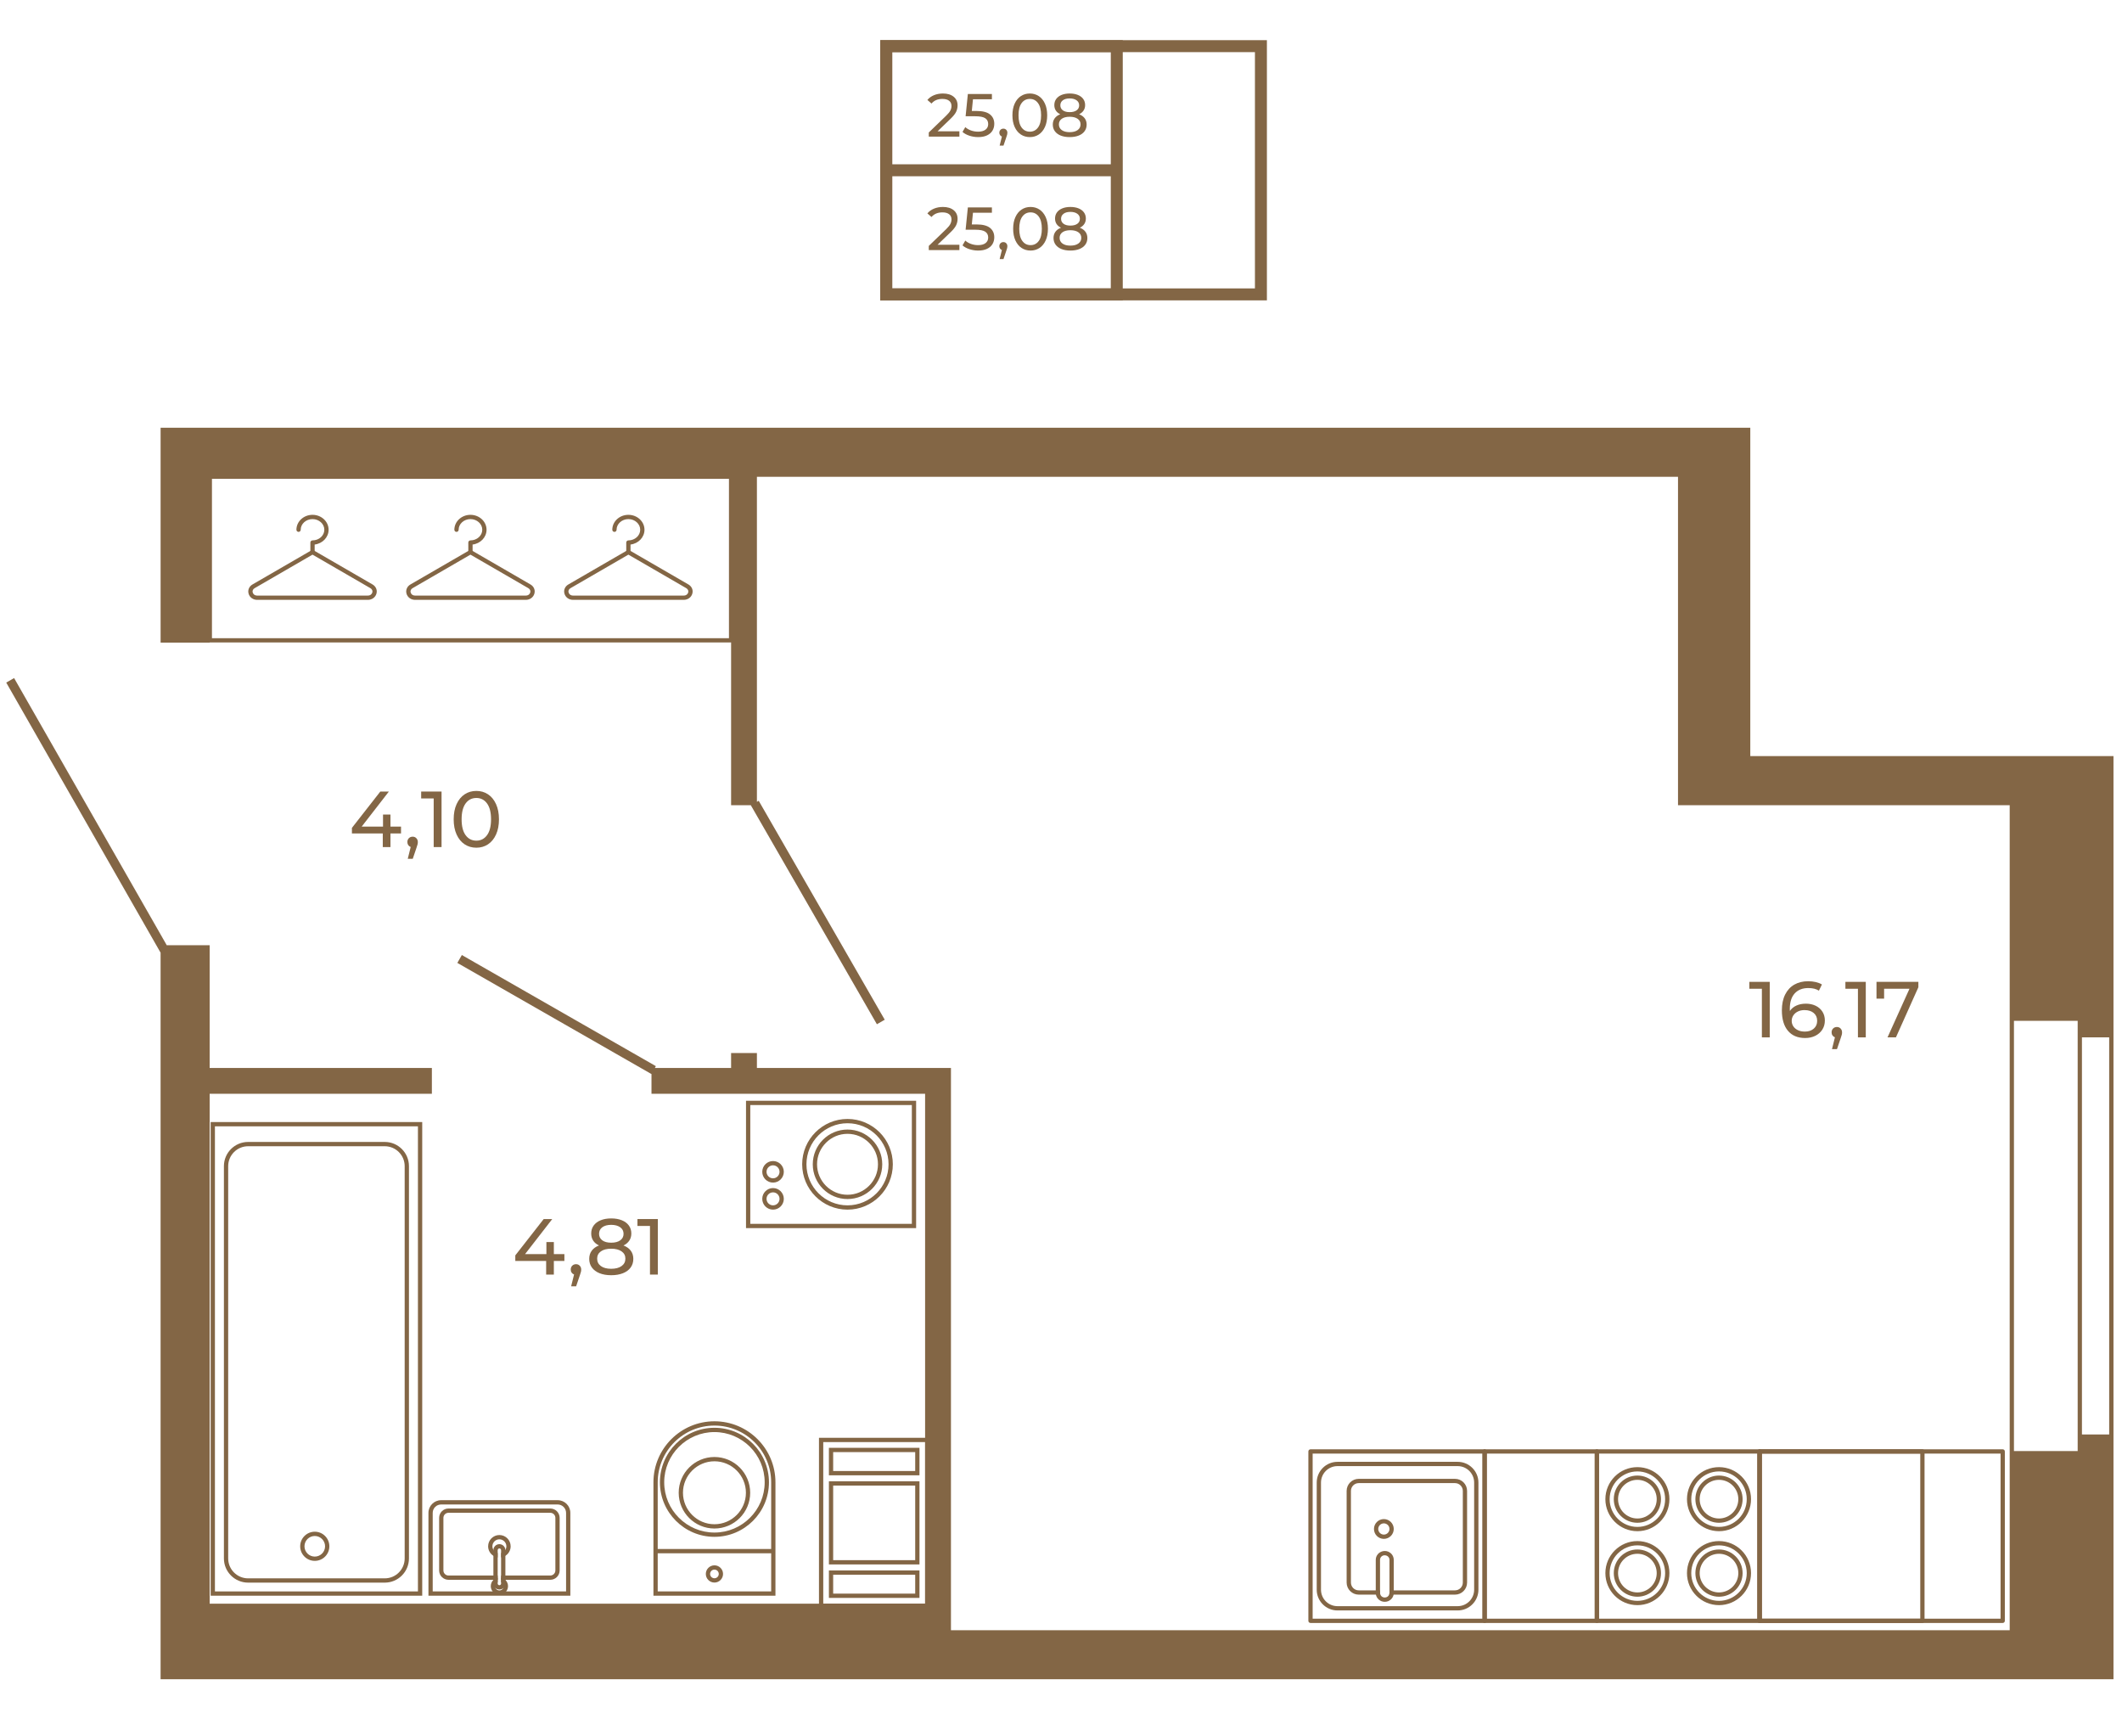 <?xml version="1.0" encoding="UTF-8"?>
<!DOCTYPE svg PUBLIC "-//W3C//DTD SVG 1.1//EN" "http://www.w3.org/Graphics/SVG/1.1/DTD/svg11.dtd">
<!-- Creator: CorelDRAW 2020 (64-Bit) -->
<svg xmlns="http://www.w3.org/2000/svg" xml:space="preserve" width="670px" height="548px" version="1.1" style="shape-rendering:geometricPrecision; text-rendering:geometricPrecision; image-rendering:optimizeQuality; fill-rule:evenodd; clip-rule:evenodd"
viewBox="0 0 2048.66 1674.12"
 xmlns:xlink="http://www.w3.org/1999/xlink"
 xmlns:xodm="http://www.corel.com/coreldraw/odm/2003">
 <defs>
  <style type="text/css">
   <![CDATA[
    .str0 {stroke:#836645;stroke-width:11.55;stroke-miterlimit:10}
    .fil2 {fill:none}
    .fil0 {fill:none;fill-rule:nonzero}
    .fil1 {fill:#836645;fill-rule:nonzero}
   ]]>
  </style>
 </defs>
 <g id="Слой_x0020_1">
  <polygon class="fil0 str0" points="855.6,283.43 1217.34,283.43 1217.34,43.8 855.6,43.8 "/>
  <polygon class="fil0 str0" points="855.6,283.43 1078.18,283.43 1078.18,43.8 855.6,43.8 "/>
  <line class="fil0 str0" x1="1078.18" y1="163.62" x2="855.45" y2= "163.62" />
  <path class="fil1" d="M926.24 235.53l0 5.12 -29.56 0 0 -4 16.75 -16.16c2.04,-1.96 3.41,-3.66 4.11,-5.09 0.71,-1.43 1.06,-2.87 1.06,-4.32 0,-2.15 -0.75,-3.83 -2.26,-5.02 -1.51,-1.2 -3.68,-1.8 -6.5,-1.8 -4.54,0 -8.05,1.49 -10.52,4.47l-3.99 -3.47c1.6,-1.96 3.71,-3.49 6.31,-4.58 2.61,-1.1 5.52,-1.65 8.73,-1.65 4.31,0 7.74,1.03 10.29,3.09 2.55,2.05 3.82,4.85 3.82,8.37 0,2.2 -0.47,4.27 -1.41,6.23 -0.94,1.96 -2.73,4.2 -5.35,6.7l-12.58 12.11 21.1 0z"/>
  <path id="1" class="fil1" d="M942.82 215.9c5.88,0 10.2,1.11 12.96,3.32 2.76,2.22 4.14,5.24 4.14,9.08 0,2.43 -0.58,4.62 -1.73,6.56 -1.16,1.94 -2.9,3.46 -5.23,4.58 -2.33,1.12 -5.21,1.68 -8.61,1.68 -2.9,0 -5.71,-0.45 -8.41,-1.33 -2.7,-0.88 -4.94,-2.1 -6.7,-3.67l2.7 -4.64c1.41,1.33 3.22,2.4 5.41,3.2 2.2,0.8 4.51,1.2 6.94,1.2 3.09,0 5.49,-0.65 7.2,-1.96 1.7,-1.32 2.55,-3.11 2.55,-5.38 0,-2.47 -0.94,-4.34 -2.82,-5.62 -1.88,-1.27 -5.09,-1.91 -9.64,-1.91l-9.34 0 2.17 -21.51 23.22 0 0 5.12 -18.28 0 -1.12 11.28 4.59 0z"/>
  <path id="2" class="fil1" d="M968.74 232.95c1.1,0 2.01,0.38 2.73,1.14 0.73,0.77 1.09,1.72 1.09,2.85 0,0.59 -0.07,1.16 -0.21,1.71 -0.13,0.55 -0.4,1.39 -0.79,2.52l-2.76 8.18 -3.71 0 2.18 -8.76c-0.75,-0.28 -1.34,-0.74 -1.79,-1.38 -0.45,-0.65 -0.68,-1.41 -0.68,-2.27 0,-1.17 0.37,-2.13 1.12,-2.88 0.74,-0.74 1.68,-1.11 2.82,-1.11z"/>
  <path id="3" class="fil1" d="M994.95 241.12c-3.25,0 -6.14,-0.84 -8.67,-2.5 -2.52,-1.67 -4.51,-4.09 -5.96,-7.26 -1.45,-3.17 -2.18,-6.94 -2.18,-11.29 0,-4.35 0.73,-8.11 2.18,-11.28 1.45,-3.18 3.44,-5.6 5.96,-7.26 2.53,-1.67 5.42,-2.5 8.67,-2.5 3.22,0 6.09,0.83 8.61,2.5 2.53,1.66 4.52,4.08 5.97,7.26 1.45,3.17 2.18,6.93 2.18,11.28 0,4.35 -0.73,8.12 -2.18,11.29 -1.45,3.17 -3.44,5.59 -5.97,7.26 -2.52,1.66 -5.39,2.5 -8.61,2.5zm0 -5.24c3.29,0 5.93,-1.35 7.91,-4.05 1.98,-2.71 2.97,-6.62 2.97,-11.76 0,-5.13 -0.99,-9.05 -2.97,-11.75 -1.98,-2.71 -4.62,-4.06 -7.91,-4.06 -3.33,0 -5.98,1.35 -7.96,4.06 -1.98,2.7 -2.97,6.62 -2.97,11.75 0,5.14 0.99,9.05 2.97,11.76 1.98,2.7 4.63,4.05 7.96,4.05z"/>
  <path id="4" class="fil1" d="M1042.51 219.07c2.35,0.91 4.15,2.2 5.4,3.88 1.26,1.69 1.88,3.71 1.88,6.06 0,2.47 -0.66,4.61 -1.99,6.43 -1.34,1.83 -3.24,3.23 -5.71,4.21 -2.46,0.98 -5.36,1.47 -8.7,1.47 -3.29,0 -6.16,-0.49 -8.61,-1.47 -2.44,-0.98 -4.34,-2.38 -5.67,-4.21 -1.33,-1.82 -2,-3.96 -2,-6.43 0,-2.35 0.62,-4.37 1.86,-6.06 1.23,-1.68 3.02,-2.97 5.37,-3.88 -1.88,-0.9 -3.31,-2.09 -4.29,-3.58 -0.98,-1.49 -1.47,-3.25 -1.47,-5.29 0,-2.27 0.62,-4.25 1.85,-5.94 1.24,-1.68 2.97,-2.98 5.21,-3.88 2.23,-0.9 4.82,-1.35 7.75,-1.35 2.98,0 5.6,0.45 7.85,1.35 2.26,0.9 4,2.2 5.23,3.88 1.24,1.69 1.85,3.67 1.85,5.94 0,2 -0.5,3.75 -1.49,5.26 -1,1.51 -2.44,2.71 -4.32,3.61zm-9.12 -15.28c-2.78,0 -4.97,0.6 -6.58,1.8 -1.6,1.19 -2.41,2.81 -2.41,4.84 0,2.04 0.79,3.65 2.38,4.82 1.59,1.18 3.79,1.77 6.61,1.77 2.87,0 5.11,-0.59 6.74,-1.77 1.62,-1.17 2.43,-2.78 2.43,-4.82 0,-2.03 -0.83,-3.65 -2.49,-4.84 -1.67,-1.2 -3.89,-1.8 -6.68,-1.8zm0 32.56c3.26,0 5.82,-0.67 7.7,-2.02 1.89,-1.35 2.83,-3.19 2.83,-5.5 0,-2.27 -0.94,-4.06 -2.83,-5.38 -1.88,-1.31 -4.44,-1.97 -7.7,-1.97 -3.25,0 -5.79,0.66 -7.64,1.97 -1.84,1.32 -2.76,3.11 -2.76,5.38 0,2.31 0.92,4.15 2.76,5.5 1.85,1.35 4.39,2.02 7.64,2.02z"/>
  <path class="fil1" d="M926.24 126.01l0 5.11 -29.56 0 0 -3.99 16.75 -16.17c2.04,-1.96 3.41,-3.65 4.11,-5.08 0.71,-1.43 1.06,-2.87 1.06,-4.32 0,-2.16 -0.75,-3.83 -2.26,-5.03 -1.51,-1.19 -3.68,-1.79 -6.5,-1.79 -4.54,0 -8.05,1.49 -10.52,4.47l-3.99 -3.47c1.6,-1.96 3.71,-3.49 6.31,-4.58 2.61,-1.1 5.52,-1.65 8.73,-1.65 4.31,0 7.74,1.03 10.29,3.09 2.55,2.05 3.82,4.84 3.82,8.37 0,2.2 -0.47,4.27 -1.41,6.23 -0.94,1.96 -2.73,4.19 -5.35,6.7l-12.58 12.11 21.1 0z"/>
  <path id="1" class="fil1" d="M942.82 106.38c5.88,0 10.2,1.11 12.96,3.32 2.76,2.21 4.14,5.24 4.14,9.08 0,2.43 -0.58,4.62 -1.73,6.55 -1.16,1.94 -2.9,3.47 -5.23,4.59 -2.33,1.12 -5.21,1.67 -8.61,1.67 -2.9,0 -5.71,-0.44 -8.41,-1.32 -2.7,-0.88 -4.94,-2.1 -6.7,-3.67l2.7 -4.64c1.41,1.33 3.22,2.4 5.41,3.2 2.2,0.8 4.51,1.2 6.94,1.2 3.09,0 5.49,-0.65 7.2,-1.97 1.7,-1.31 2.55,-3.1 2.55,-5.37 0,-2.47 -0.94,-4.34 -2.82,-5.62 -1.88,-1.27 -5.09,-1.91 -9.64,-1.91l-9.34 0 2.17 -21.51 23.22 0 0 5.11 -18.28 0 -1.12 11.29 4.59 0z"/>
  <path id="2" class="fil1" d="M968.74 123.43c1.1,0 2.01,0.38 2.73,1.14 0.73,0.76 1.09,1.71 1.09,2.85 0,0.59 -0.07,1.16 -0.21,1.71 -0.13,0.54 -0.4,1.39 -0.79,2.52l-2.76 8.17 -3.71 0 2.18 -8.75c-0.75,-0.28 -1.34,-0.74 -1.79,-1.39 -0.45,-0.64 -0.68,-1.4 -0.68,-2.26 0,-1.17 0.37,-2.13 1.12,-2.88 0.74,-0.74 1.68,-1.11 2.82,-1.11z"/>
  <path id="3" class="fil1" d="M994.25 131.59c-3.25,0 -6.14,-0.83 -8.67,-2.49 -2.53,-1.67 -4.52,-4.09 -5.97,-7.26 -1.45,-3.18 -2.17,-6.94 -2.17,-11.29 0,-4.35 0.72,-8.11 2.17,-11.28 1.45,-3.18 3.44,-5.6 5.97,-7.26 2.53,-1.67 5.42,-2.5 8.67,-2.5 3.21,0 6.08,0.83 8.61,2.5 2.53,1.66 4.51,4.08 5.96,7.26 1.45,3.17 2.18,6.93 2.18,11.28 0,4.35 -0.73,8.11 -2.18,11.29 -1.45,3.17 -3.43,5.59 -5.96,7.26 -2.53,1.66 -5.4,2.49 -8.61,2.49zm0 -5.23c3.29,0 5.93,-1.35 7.9,-4.05 1.98,-2.71 2.97,-6.62 2.97,-11.76 0,-5.13 -0.99,-9.05 -2.97,-11.75 -1.97,-2.71 -4.61,-4.06 -7.9,-4.06 -3.33,0 -5.99,1.35 -7.97,4.06 -1.97,2.7 -2.96,6.62 -2.96,11.75 0,5.14 0.99,9.05 2.96,11.76 1.98,2.7 4.64,4.05 7.97,4.05z"/>
  <path id="4" class="fil1" d="M1041.8 109.55c2.35,0.9 4.15,2.2 5.41,3.88 1.25,1.69 1.88,3.71 1.88,6.06 0,2.47 -0.67,4.61 -2,6.43 -1.33,1.83 -3.23,3.23 -5.7,4.21 -2.47,0.97 -5.37,1.46 -8.7,1.46 -3.29,0 -6.16,-0.49 -8.61,-1.46 -2.45,-0.98 -4.34,-2.38 -5.67,-4.21 -1.34,-1.82 -2,-3.96 -2,-6.43 0,-2.35 0.62,-4.37 1.85,-6.06 1.23,-1.68 3.03,-2.98 5.38,-3.88 -1.88,-0.9 -3.31,-2.09 -4.29,-3.58 -0.98,-1.49 -1.47,-3.25 -1.47,-5.29 0,-2.27 0.61,-4.25 1.85,-5.94 1.23,-1.68 2.97,-2.98 5.2,-3.88 2.23,-0.9 4.82,-1.35 7.76,-1.35 2.98,0 5.59,0.45 7.85,1.35 2.25,0.9 3.99,2.2 5.23,3.88 1.23,1.69 1.85,3.67 1.85,5.94 0,2 -0.5,3.75 -1.5,5.26 -1,1.51 -2.44,2.71 -4.32,3.61zm-9.11 -15.28c-2.78,0 -4.98,0.6 -6.58,1.79 -1.61,1.2 -2.41,2.82 -2.41,4.85 0,2.04 0.79,3.65 2.38,4.82 1.58,1.18 3.79,1.77 6.61,1.77 2.86,0 5.1,-0.59 6.73,-1.77 1.63,-1.17 2.44,-2.78 2.44,-4.82 0,-2.03 -0.83,-3.65 -2.5,-4.85 -1.67,-1.19 -3.89,-1.79 -6.67,-1.79zm0 32.56c3.25,0 5.82,-0.67 7.7,-2.02 1.88,-1.36 2.82,-3.19 2.82,-5.5 0,-2.27 -0.94,-4.06 -2.82,-5.38 -1.88,-1.31 -4.45,-1.97 -7.7,-1.97 -3.25,0 -5.8,0.66 -7.64,1.97 -1.84,1.32 -2.76,3.11 -2.76,5.38 0,2.31 0.92,4.14 2.76,5.5 1.84,1.35 4.39,2.02 7.64,2.02z"/>
  <polygon class="fil1" points="1708.57,947.06 1708.57,1000.66 1700.99,1000.66 1700.99,953.72 1688.89,953.72 1688.89,947.06 "/>
  <path id="1" class="fil1" d="M1743.41 968.12c3.52,0 6.68,0.66 9.46,1.99 2.78,1.33 4.96,3.23 6.55,5.7 1.58,2.48 2.37,5.32 2.37,8.54 0,3.37 -0.83,6.33 -2.49,8.88 -1.66,2.55 -3.93,4.53 -6.81,5.94 -2.89,1.4 -6.12,2.1 -9.69,2.1 -7.2,0 -12.75,-2.32 -16.65,-6.97 -3.91,-4.64 -5.86,-11.23 -5.86,-19.75 0,-5.97 1.06,-11.06 3.18,-15.28 2.11,-4.21 5.07,-7.4 8.88,-9.57 3.8,-2.17 8.23,-3.25 13.28,-3.25 2.61,0 5.06,0.27 7.35,0.8 2.3,0.54 4.29,1.32 5.98,2.34l-2.91 5.97c-2.56,-1.68 -5.98,-2.53 -10.26,-2.53 -5.57,0 -9.93,1.73 -13.1,5.17 -3.16,3.45 -4.74,8.46 -4.74,15.05 0,0.81 0.02,1.45 0.07,1.91 1.53,-2.29 3.64,-4.04 6.32,-5.24 2.68,-1.2 5.7,-1.8 9.07,-1.8zm-0.92 26.95c3.53,0 6.38,-0.94 8.58,-2.83 2.19,-1.89 3.29,-4.42 3.29,-7.58 0,-3.17 -1.11,-5.68 -3.33,-7.55 -2.22,-1.86 -5.19,-2.79 -8.92,-2.79 -2.4,0 -4.53,0.46 -6.39,1.38 -1.87,0.92 -3.32,2.17 -4.37,3.75 -1.04,1.58 -1.57,3.34 -1.57,5.28 0,1.89 0.5,3.61 1.5,5.17 0.99,1.56 2.45,2.81 4.36,3.75 1.91,0.95 4.2,1.42 6.85,1.42z"/>
  <path id="2" class="fil1" d="M1773.43 990.63c1.43,0 2.61,0.5 3.56,1.49 0.94,1 1.41,2.24 1.41,3.72 0,0.76 -0.08,1.5 -0.26,2.22 -0.18,0.71 -0.53,1.81 -1.04,3.29l-3.6 10.64 -4.82 0 2.83 -11.41c-0.97,-0.35 -1.74,-0.95 -2.33,-1.8 -0.59,-0.84 -0.88,-1.82 -0.88,-2.94 0,-1.54 0.48,-2.79 1.45,-3.76 0.97,-0.97 2.2,-1.45 3.68,-1.45z"/>
  <polygon id="3" class="fil1" points="1801.3,947.06 1801.3,1000.66 1793.72,1000.66 1793.72,953.72 1781.62,953.72 1781.62,947.06 "/>
  <polygon id="4" class="fil1" points="1852.07,947.06 1852.07,952.27 1830.4,1000.66 1822.28,1000.66 1843.49,953.72 1818.99,953.72 1818.99,963.29 1811.64,963.29 1811.64,947.06 "/>
  <polygon class="fil1" points="387.16,803.78 376.97,803.78 376.97,816.95 369.55,816.95 369.55,803.78 339.76,803.78 339.76,798.42 367.17,763.35 375.44,763.35 349.18,797.19 369.78,797.19 369.78,785.55 376.97,785.55 376.97,797.19 387.16,797.19 "/>
  <path id="1" class="fil1" d="M398.41 806.92c1.43,0 2.62,0.49 3.56,1.49 0.95,0.99 1.42,2.23 1.42,3.71 0,0.77 -0.09,1.51 -0.27,2.22 -0.18,0.72 -0.52,1.82 -1.03,3.3l-3.6 10.64 -4.82 0 2.83 -11.41c-0.97,-0.36 -1.75,-0.96 -2.34,-1.8 -0.58,-0.84 -0.88,-1.82 -0.88,-2.95 0,-1.53 0.49,-2.78 1.46,-3.75 0.97,-0.97 2.19,-1.45 3.67,-1.45z"/>
  <polygon id="2" class="fil1" points="426.29,763.35 426.29,816.95 418.7,816.95 418.7,770.01 406.61,770.01 406.61,763.35 "/>
  <path id="3" class="fil1" d="M459.9 817.56c-4.24,0 -8,-1.08 -11.29,-3.25 -3.3,-2.17 -5.89,-5.33 -7.78,-9.46 -1.89,-4.14 -2.83,-9.04 -2.83,-14.7 0,-5.67 0.94,-10.57 2.83,-14.7 1.89,-4.14 4.48,-7.29 7.78,-9.46 3.29,-2.17 7.05,-3.25 11.29,-3.25 4.19,0 7.93,1.08 11.22,3.25 3.29,2.17 5.88,5.32 7.77,9.46 1.89,4.13 2.83,9.03 2.83,14.7 0,5.66 -0.94,10.56 -2.83,14.7 -1.89,4.13 -4.48,7.29 -7.77,9.46 -3.29,2.17 -7.03,3.25 -11.22,3.25zm0 -6.81c4.29,0 7.72,-1.77 10.3,-5.29 2.58,-3.52 3.87,-8.63 3.87,-15.31 0,-6.69 -1.29,-11.79 -3.87,-15.32 -2.58,-3.52 -6.01,-5.28 -10.3,-5.28 -4.34,0 -7.8,1.76 -10.38,5.28 -2.57,3.53 -3.86,8.63 -3.86,15.32 0,6.68 1.29,11.79 3.86,15.31 2.58,3.52 6.04,5.29 10.38,5.29z"/>
  <polygon class="fil1" points="544.89,1216.46 534.71,1216.46 534.71,1229.63 527.28,1229.63 527.28,1216.46 497.49,1216.46 497.49,1211.1 524.91,1176.03 533.17,1176.03 506.91,1209.87 527.51,1209.87 527.51,1198.23 534.71,1198.23 534.71,1209.87 544.89,1209.87 "/>
  <path id="1" class="fil1" d="M556.15 1219.6c1.43,0 2.61,0.49 3.56,1.49 0.94,0.99 1.41,2.23 1.41,3.71 0,0.77 -0.09,1.51 -0.26,2.22 -0.18,0.72 -0.53,1.82 -1.04,3.3l-3.6 10.64 -4.82 0 2.83 -11.41c-0.97,-0.36 -1.75,-0.96 -2.33,-1.8 -0.59,-0.84 -0.88,-1.82 -0.88,-2.95 0,-1.53 0.48,-2.78 1.45,-3.75 0.97,-0.97 2.2,-1.45 3.68,-1.45z"/>
  <path id="2" class="fil1" d="M601.93 1201.53c3.07,1.17 5.42,2.85 7.05,5.05 1.63,2.19 2.45,4.82 2.45,7.89 0,3.21 -0.87,6.01 -2.6,8.38 -1.74,2.37 -4.22,4.2 -7.43,5.48 -3.22,1.27 -6.99,1.91 -11.33,1.91 -4.29,0 -8.03,-0.64 -11.22,-1.91 -3.19,-1.28 -5.66,-3.11 -7.39,-5.48 -1.74,-2.37 -2.6,-5.17 -2.6,-8.38 0,-3.07 0.8,-5.7 2.41,-7.89 1.61,-2.2 3.94,-3.88 7,-5.05 -2.45,-1.18 -4.31,-2.74 -5.59,-4.68 -1.27,-1.94 -1.91,-4.23 -1.91,-6.89 0,-2.96 0.8,-5.53 2.41,-7.73 1.61,-2.2 3.87,-3.88 6.78,-5.05 2.91,-1.18 6.28,-1.76 10.11,-1.76 3.88,0 7.28,0.58 10.22,1.76 2.93,1.17 5.2,2.85 6.81,5.05 1.61,2.2 2.41,4.77 2.41,7.73 0,2.61 -0.65,4.89 -1.95,6.86 -1.3,1.96 -3.17,3.53 -5.63,4.71zm-11.86 -19.91c-3.63,0 -6.49,0.78 -8.58,2.33 -2.09,1.56 -3.14,3.66 -3.14,6.32 0,2.65 1.03,4.75 3.1,6.28 2.07,1.53 4.94,2.3 8.62,2.3 3.72,0 6.64,-0.77 8.76,-2.3 2.12,-1.53 3.18,-3.63 3.18,-6.28 0,-2.66 -1.08,-4.76 -3.25,-6.32 -2.17,-1.55 -5.07,-2.33 -8.69,-2.33zm0 42.42c4.23,0 7.58,-0.88 10.03,-2.64 2.45,-1.77 3.67,-4.15 3.67,-7.16 0,-2.96 -1.22,-5.3 -3.67,-7.01 -2.45,-1.71 -5.8,-2.57 -10.03,-2.57 -4.24,0 -7.56,0.86 -9.96,2.57 -2.4,1.71 -3.6,4.05 -3.6,7.01 0,3.01 1.2,5.39 3.6,7.16 2.4,1.76 5.72,2.64 9.96,2.64z"/>
  <polygon id="3" class="fil1" points="635.09,1176.03 635.09,1229.63 627.51,1229.63 627.51,1182.69 615.41,1182.69 615.41,1176.03 "/>
  <g id="_2062150214128">
   <g>
    <path class="fil1" d="M317.97 1491.93c0,-7.77 -6.31,-14.08 -14.07,-14.08 -7.76,0 -14.08,6.31 -14.08,14.08 0,7.76 6.32,14.07 14.08,14.07 7.76,0 14.07,-6.31 14.07,-14.07zm-24.02 0l0 0c0,-5.49 4.46,-9.95 9.95,-9.95 5.48,0 9.94,4.46 9.94,9.95 0,5.48 -4.46,9.94 -9.94,9.94 -5.49,0 -9.95,-4.46 -9.95,-9.94z"/>
   </g>
   <g>
    <path class="fil1" d="M394.82 1503.66l0 -378.71c0,-12.87 -10.47,-23.35 -23.34,-23.35l-131.96 0c-12.88,0 -23.35,10.48 -23.35,23.35l0 378.71c0,12.87 10.47,23.34 23.35,23.34l131.96 0c12.87,0 23.34,-10.47 23.34,-23.34zm-174.52 -378.71l0 0c0,-10.6 8.63,-19.21 19.22,-19.21l131.96 0c10.59,0 19.21,8.61 19.21,19.21l0 378.71c0,10.59 -8.62,19.21 -19.21,19.21l-131.96 0c-10.59,0 -19.22,-8.62 -19.22,-19.21l0 -378.71z"/>
   </g>
   <g>
    <path class="fil1" d="M407.63 1539.62l0 -457.23 -204.26 0 0 457.23 204.26 0zm-4.13 -453.1l0 0 0 448.97 -196 0 0 -448.97 196 0z"/>
   </g>
  </g>
  <g id="_2062150214896">
   <g>
    <path class="fil1" d="M425.87 1447.42l112.51 0c6.78,0 12.25,5.49 12.25,12.26l0 79.94 -137 0 0 -79.94c0,-6.77 5.5,-12.26 12.24,-12.26zm-8.12 88.07l0 0 128.76 0 0 -75.81c0,-4.49 -3.64,-8.12 -8.13,-8.12l-112.51 0c-4.49,0 -8.12,3.63 -8.12,8.12l0 75.81z"/>
   </g>
   <g>
    <path class="fil1" d="M432.99 1455.44l98.28 0c4.98,0 9.03,4.07 9.03,9.05l0 50.74c0,4.98 -4.05,9.03 -9.03,9.03l-47.5 0 0 -4.12 47.5 0c2.7,0 4.91,-2.21 4.91,-4.91l0 -50.74c0,-2.72 -2.21,-4.9 -4.91,-4.9l-98.28 0c-2.7,0 -4.91,2.18 -4.91,4.9l0 50.74c0,2.7 2.21,4.91 4.91,4.91l47.49 0 0 4.12 -47.49 0c-4.98,0 -9.03,-4.05 -9.03,-9.03l0 -50.74c0,-4.98 4.05,-9.05 9.03,-9.05z"/>
   </g>
   <g>
    <path class="fil1" d="M482.13 1481.05c5.98,0 10.87,4.88 10.87,10.87 0,3.85 -2.04,7.26 -5.08,9.18 -0.64,0.41 -1.33,0.76 -2.06,1.03 -0.67,0.24 -1.35,0.42 -2.09,0.54l0 -4.22c0.76,-0.17 1.45,-0.49 2.09,-0.91 0.83,-0.56 1.52,-1.28 2.06,-2.13 0.59,-1.01 0.95,-2.21 0.95,-3.49 0,-3.7 -3.04,-6.74 -6.74,-6.74 -3.73,0 -6.75,3.04 -6.75,6.74 0,1.28 0.37,2.48 0.96,3.49 0.54,0.85 1.22,1.59 2.06,2.13 0.61,0.42 1.32,0.74 2.08,0.91l0 4.22c-0.73,-0.12 -1.42,-0.3 -2.08,-0.54 -0.74,-0.27 -1.42,-0.62 -2.06,-1.03 -3.04,-1.92 -5.08,-5.33 -5.08,-9.18 0,-5.99 4.88,-10.87 10.87,-10.87z"/>
   </g>
   <g>
    <path class="fil1" d="M476.34 1524.38c0.05,-0.05 0.1,-0.1 0.15,-0.12 0.56,-0.54 1.2,-0.98 1.91,-1.3 0.64,-0.35 1.35,-0.59 2.08,-0.74l0 4.32c-0.88,0.37 -1.61,1.03 -2.03,1.86 -0.34,0.59 -0.52,1.26 -0.52,1.97 0,0.71 0.18,1.37 0.52,1.96 0.69,1.32 2.08,2.23 3.68,2.23 1.59,0 2.99,-0.91 3.68,-2.23 0.34,-0.59 0.51,-1.25 0.51,-1.96 0,-0.71 -0.17,-1.38 -0.51,-1.97 -0.42,-0.83 -1.15,-1.49 -2.04,-1.86l0 -4.32c0.74,0.15 1.45,0.39 2.09,0.74 0.71,0.32 1.35,0.76 1.91,1.3 0.05,0.02 0.1,0.07 0.15,0.12 1.54,1.52 2.53,3.66 2.53,5.99 0,1.93 -0.67,3.7 -1.77,5.12 -1.52,1.94 -3.9,3.19 -6.55,3.19 -2.65,0 -5.03,-1.25 -6.55,-3.19 -1.11,-1.42 -1.77,-3.19 -1.77,-5.12 0,-2.33 0.98,-4.47 2.53,-5.99z"/>
   </g>
   <g>
    <path class="fil1" d="M482.13 1489.86c3.11,0 5.64,2.48 5.79,5.55l0 32.45c0,1.8 -0.84,3.42 -2.11,4.47 -1.01,0.83 -2.28,1.32 -3.68,1.32 -1.4,0 -2.68,-0.49 -3.68,-1.32 -1.28,-1.05 -2.11,-2.67 -2.11,-4.47l0 -32.45c0.15,-3.07 2.67,-5.55 5.79,-5.55zm-1.65 38l0 0c0,0.91 0.74,1.65 1.65,1.65 0.91,0 1.64,-0.74 1.64,-1.65l0 -32.21c0,-0.91 -0.73,-1.67 -1.64,-1.67 -0.91,0 -1.65,0.76 -1.65,1.67l0 32.21z"/>
   </g>
  </g>
  <g id="_2062150218112">
   <g>
    <path class="fil1" d="M748.65 1539.62l0 -109.46c0,-32.48 -26.42,-58.91 -58.9,-58.91 -32.48,0 -58.9,26.43 -58.9,58.91l0 109.46 117.8 0zm-113.67 -109.46l0 0c0,-30.2 24.57,-54.77 54.77,-54.77 30.2,0 54.77,24.57 54.77,54.77l0 105.33 -109.54 0 0 -105.33z"/>
   </g>
   <g>
    <path class="fil1" d="M698.06 1518.61c0,-4.58 -3.73,-8.31 -8.31,-8.31 -4.58,0 -8.32,3.73 -8.32,8.31 0,4.59 3.74,8.32 8.32,8.32 4.58,0 8.31,-3.73 8.31,-8.32zm-12.5 0l0 0c0,-2.3 1.88,-4.18 4.19,-4.18 2.3,0 4.18,1.88 4.18,4.18 0,2.31 -1.88,4.18 -4.18,4.18 -2.31,0 -4.19,-1.87 -4.19,-4.18z"/>
   </g>
   <g>
    <polygon class="fil1" points="746.59,1498.67 746.59,1494.53 632.91,1494.53 632.91,1498.67 "/>
   </g>
   <g>
    <path class="fil1" d="M742.38 1430.16c0,-29.03 -23.61,-52.64 -52.63,-52.64 -29.02,0 -52.63,23.61 -52.63,52.64 0,29.02 23.61,52.63 52.63,52.63 29.02,0 52.63,-23.61 52.63,-52.63zm-101.13 0l0 0c0,-26.75 21.76,-48.5 48.5,-48.5 26.74,0 48.5,21.75 48.5,48.5 0,26.74 -21.76,48.5 -48.5,48.5 -26.74,0 -48.5,-21.76 -48.5,-48.5z"/>
   </g>
   <g>
    <path class="fil1" d="M724.26 1440.25c0,-19.03 -15.48,-34.52 -34.51,-34.52 -19.03,0 -34.51,15.49 -34.51,34.52 0,19.03 15.48,34.52 34.51,34.52 19.03,0 34.51,-15.49 34.51,-34.52zm-64.89 0l0 0c0,-16.75 13.63,-30.38 30.38,-30.38 16.75,0 30.39,13.63 30.39,30.38 0,16.75 -13.64,30.38 -30.39,30.38 -16.75,0 -30.38,-13.63 -30.38,-30.38z"/>
   </g>
  </g>
  <g id="_2062150220656">
   <g>
    <path class="fil1" d="M884.46 1184.78l0 -122.93 -164.23 0 0 122.93 164.23 0zm-4.13 -118.8l0 0 0 114.67 -155.98 0 0 -114.67 155.98 0z"/>
   </g>
   <g>
    <g>
     <path class="fil1" d="M851.75 1123.17c0,-18.49 -15.04,-33.54 -33.54,-33.54 -18.49,0 -33.53,15.05 -33.53,33.54 0,18.49 15.04,33.54 33.53,33.54 18.5,0 33.54,-15.05 33.54,-33.54zm-62.94 0l0 0c0,-16.22 13.19,-29.41 29.4,-29.41 16.22,0 29.41,13.19 29.41,29.41 0,16.21 -13.19,29.41 -29.41,29.41 -16.21,0 -29.4,-13.2 -29.4,-29.41z"/>
    </g>
    <g>
     <path class="fil1" d="M861.97 1123.17c0,-24.13 -19.63,-43.76 -43.76,-43.76 -24.13,0 -43.76,19.63 -43.76,43.76 0,24.13 19.63,43.77 43.76,43.77 24.13,0 43.76,-19.64 43.76,-43.77zm-83.39 0l0 0c0,-21.85 17.78,-39.63 39.63,-39.63 21.85,0 39.63,17.78 39.63,39.63 0,21.85 -17.78,39.63 -39.63,39.63 -21.85,0 -39.63,-17.78 -39.63,-39.63z"/>
    </g>
   </g>
   <g>
    <g>
     <path class="fil1" d="M756.72 1156.53c0,-5.74 -4.67,-10.41 -10.4,-10.41 -5.74,0 -10.41,4.67 -10.41,10.41 0,5.74 4.67,10.41 10.41,10.41 5.73,0 10.4,-4.67 10.4,-10.41zm-16.68 0l0 0c0,-3.46 2.82,-6.28 6.28,-6.28 3.45,0 6.27,2.82 6.27,6.28 0,3.46 -2.82,6.27 -6.27,6.27 -3.46,0 -6.28,-2.81 -6.28,-6.27z"/>
    </g>
    <g>
     <path class="fil1" d="M756.72 1130.43c0,-5.73 -4.67,-10.4 -10.4,-10.4 -5.74,0 -10.41,4.67 -10.41,10.4 0,5.74 4.67,10.41 10.41,10.41 5.73,0 10.4,-4.67 10.4,-10.41zm-16.68 0l0 0c0,-3.46 2.82,-6.27 6.28,-6.27 3.45,0 6.27,2.81 6.27,6.27 0,3.46 -2.82,6.28 -6.27,6.28 -3.46,0 -6.28,-2.82 -6.28,-6.28z"/>
    </g>
   </g>
  </g>
  <g id="_2062150222240">
   <path class="fil1" d="M1543.76 1563.87l0 -163.5c0,-1.15 -0.93,-2.07 -2.07,-2.07l-108.36 0c-1.14,0 -2.07,0.92 -2.07,2.07l0 163.5c0,1.14 0.93,2.07 2.07,2.07l108.36 0c1.14,0 2.07,-0.93 2.07,-2.07zm-4.13 -161.44l0 0 0 159.38 -104.24 0 0 -159.38 104.24 0z"/>
  </g>
  <g id="_2062150223392">
   <path class="fil1" d="M1935.55 1563.87l0 -163.5c0,-1.15 -0.92,-2.07 -2.07,-2.07l-234.78 0c-1.14,0 -2.06,0.92 -2.06,2.07l0 163.5c0,1.14 0.92,2.07 2.06,2.07l234.78 0c1.15,0 2.07,-0.93 2.07,-2.07zm-4.13 -161.44l0 0 0 159.38 -230.66 0 0 -159.38 230.66 0z"/>
  </g>
  <g id="_2062150225168">
   <g>
    <path class="fil1" d="M1700.76 1563.87l0 -163.5c0,-1.15 -0.92,-2.07 -2.06,-2.07l-157.01 0c-1.14,0 -2.06,0.92 -2.06,2.07l0 163.5c0,1.14 0.92,2.07 2.06,2.07l157.01 0c1.14,0 2.06,-0.93 2.06,-2.07zm-4.12 -161.44l0 0 0 159.38 -152.88 0 0 -159.38 152.88 0z"/>
   </g>
   <g>
    <g>
     <g>
      <path class="fil1" d="M1682.38 1517.81c0,-12.57 -10.22,-22.8 -22.79,-22.8 -12.57,0 -22.79,10.23 -22.79,22.8 0,12.57 10.22,22.79 22.79,22.79 12.57,0 22.79,-10.22 22.79,-22.79zm-41.45 0l0 0c0,-10.29 8.37,-18.66 18.66,-18.66 10.29,0 18.66,8.37 18.66,18.66 0,10.29 -8.37,18.66 -18.66,18.66 -10.29,0 -18.66,-8.37 -18.66,-18.66z"/>
     </g>
     <g>
      <path class="fil1" d="M1690.51 1517.81c0,-17.05 -13.87,-30.92 -30.92,-30.92 -17.05,0 -30.92,13.87 -30.92,30.92 0,17.05 13.87,30.92 30.92,30.92 17.05,0 30.92,-13.87 30.92,-30.92zm-57.71 0l0 0c0,-14.77 12.02,-26.79 26.79,-26.79 14.77,0 26.79,12.02 26.79,26.79 0,14.77 -12.02,26.78 -26.79,26.78 -14.77,0 -26.79,-12.01 -26.79,-26.78z"/>
     </g>
    </g>
    <g>
     <g>
      <path class="fil1" d="M1682.38 1446.43c0,-12.57 -10.22,-22.79 -22.79,-22.79 -12.57,0 -22.79,10.22 -22.79,22.79 0,12.57 10.22,22.79 22.79,22.79 12.57,0 22.79,-10.22 22.79,-22.79zm-41.45 0l0 0c0,-10.29 8.37,-18.66 18.66,-18.66 10.29,0 18.66,8.37 18.66,18.66 0,10.29 -8.37,18.66 -18.66,18.66 -10.29,0 -18.66,-8.37 -18.66,-18.66z"/>
     </g>
     <g>
      <path class="fil1" d="M1690.51 1446.43c0,-17.05 -13.87,-30.92 -30.92,-30.92 -17.05,0 -30.92,13.87 -30.92,30.92 0,17.05 13.87,30.92 30.92,30.92 17.05,0 30.92,-13.87 30.92,-30.92zm-57.71 0l0 0c0,-14.77 12.02,-26.78 26.79,-26.78 14.77,0 26.79,12.01 26.79,26.78 0,14.77 -12.02,26.79 -26.79,26.79 -14.77,0 -26.79,-12.02 -26.79,-26.79z"/>
     </g>
    </g>
    <g>
     <g>
      <path class="fil1" d="M1603.59 1517.81c0,-12.57 -10.22,-22.8 -22.79,-22.8 -12.57,0 -22.79,10.23 -22.79,22.8 0,12.57 10.22,22.79 22.79,22.79 12.57,0 22.79,-10.22 22.79,-22.79zm-41.45 0l0 0c0,-10.29 8.37,-18.66 18.66,-18.66 10.29,0 18.66,8.37 18.66,18.66 0,10.29 -8.37,18.66 -18.66,18.66 -10.29,0 -18.66,-8.37 -18.66,-18.66z"/>
     </g>
     <g>
      <path class="fil1" d="M1611.72 1517.81c0,-17.05 -13.87,-30.92 -30.92,-30.92 -17.05,0 -30.91,13.87 -30.91,30.92 0,17.05 13.86,30.92 30.91,30.92 17.05,0 30.92,-13.87 30.92,-30.92zm-57.71 0l0 0c0,-14.77 12.02,-26.79 26.79,-26.79 14.77,0 26.79,12.02 26.79,26.79 0,14.77 -12.02,26.78 -26.79,26.78 -14.77,0 -26.79,-12.01 -26.79,-26.78z"/>
     </g>
    </g>
    <g>
     <g>
      <path class="fil1" d="M1603.59 1446.43c0,-12.57 -10.22,-22.79 -22.79,-22.79 -12.57,0 -22.79,10.22 -22.79,22.79 0,12.57 10.22,22.79 22.79,22.79 12.57,0 22.79,-10.22 22.79,-22.79zm-41.45 0l0 0c0,-10.29 8.37,-18.66 18.66,-18.66 10.29,0 18.66,8.37 18.66,18.66 0,10.29 -8.37,18.66 -18.66,18.66 -10.29,0 -18.66,-8.37 -18.66,-18.66z"/>
     </g>
     <g>
      <path class="fil1" d="M1611.72 1446.43c0,-17.05 -13.87,-30.92 -30.92,-30.92 -17.05,0 -30.91,13.87 -30.91,30.92 0,17.05 13.86,30.92 30.91,30.92 17.05,0 30.92,-13.87 30.92,-30.92zm-57.71 0l0 0c0,-14.77 12.02,-26.78 26.79,-26.78 14.77,0 26.79,12.01 26.79,26.78 0,14.77 -12.02,26.79 -26.79,26.79 -14.77,0 -26.79,-12.02 -26.79,-26.79z"/>
     </g>
    </g>
   </g>
  </g>
  <g id="_2062150228816">
   <path class="fil1" d="M1858.03 1563.87l0 -163.5c0,-1.15 -0.92,-2.07 -2.07,-2.07l-157.01 0c-1.14,0 -2.06,0.92 -2.06,2.07l0 163.5c0,1.14 0.92,2.07 2.06,2.07l157.01 0c1.15,0 2.07,-0.93 2.07,-2.07zm-4.13 -161.44l0 0 0 159.38 -152.88 0 0 -159.38 152.88 0z"/>
  </g>
  <g id="_2062150229440">
   <g>
    <path class="fil1" d="M1435.39 1563.87l0 -163.5c0,-1.15 -0.92,-2.07 -2.06,-2.07l-168.11 0c-1.15,0 -2.07,0.92 -2.07,2.07l0 163.5c0,1.14 0.92,2.07 2.07,2.07l168.11 0c1.14,0 2.06,-0.93 2.06,-2.07zm-4.13 -161.44l0 0 0 159.38 -163.98 0 0 -159.38 163.98 0z"/>
   </g>
   <g>
    <path class="fil1" d="M1427.33 1533.83l0 -103.42c0,-11.04 -8.98,-20.02 -20.02,-20.02l-116.08 0c-11.04,0 -20.02,8.98 -20.02,20.02l0 103.42c0,11.04 8.98,20.02 20.02,20.02l116.08 0c11.04,0 20.02,-8.98 20.02,-20.02zm-151.99 -103.42l0 0c0,-8.76 7.13,-15.89 15.89,-15.89l116.08 0c8.76,0 15.89,7.13 15.89,15.89l0 103.42c0,8.76 -7.13,15.89 -15.89,15.89l-116.08 0c-8.76,0 -15.89,-7.13 -15.89,-15.89l0 -103.42z"/>
   </g>
   <g>
    <path class="fil1" d="M1311.77 1426.81l92.96 0c6.43,0 11.65,5.22 11.65,11.65l0 88.47c0,6.43 -5.22,11.66 -11.65,11.66l-63.59 0c0.19,-0.5 0.32,-1.06 0.32,-1.65l0 -2.48 63.27 0c4.15,0 7.53,-3.38 7.53,-7.53l0 -88.47c0,-4.14 -3.38,-7.53 -7.53,-7.53l-92.96 0c-4.17,0 -7.53,3.39 -7.53,7.53l0 88.47c0,4.15 3.36,7.53 7.53,7.53l20.56 0 0 2.48c0,0.59 0.12,1.15 0.32,1.65l-20.88 0c-6.45,0 -11.68,-5.23 -11.68,-11.66l0 -88.47c0,-6.43 5.23,-11.65 11.68,-11.65z"/>
   </g>
   <g>
    <path class="fil1" d="M1345.58 1475.21c0,-5.27 -4.28,-9.55 -9.55,-9.55 -5.27,0 -9.55,4.28 -9.55,9.55 0,5.27 4.28,9.55 9.55,9.55 5.27,0 9.55,-4.28 9.55,-9.55zm-14.97 0l0 0c0,-2.99 2.44,-5.42 5.42,-5.42 2.99,0 5.42,2.43 5.42,5.42 0,2.99 -2.43,5.42 -5.42,5.42 -2.98,0 -5.42,-2.43 -5.42,-5.42z"/>
   </g>
   <g>
    <path class="fil1" d="M1330.27 1499.48c0,-0.03 0,-0.03 0,-0.03 0.32,-0.34 0.64,-0.63 0.96,-0.93 1.54,-1.27 3.53,-2.06 5.79,-2.06 2.1,0 4.07,0.79 5.56,2.06 0.35,0.3 0.64,0.59 0.94,0.93 1.27,1.48 2.06,3.44 2.06,5.57l0 31.92c0,0.57 -0.05,1.11 -0.17,1.65 -0.27,1.47 -0.94,2.82 -1.89,3.9 -0.3,0.34 -0.59,0.66 -0.94,0.95 0,0 0,0 -0.02,0 -1.5,1.3 -3.44,2.06 -5.54,2.06l-0.25 0c-2.11,0 -4.05,-0.76 -5.54,-2.06 -0.03,0 -0.03,0 -0.03,0 -0.34,-0.29 -0.64,-0.61 -0.93,-0.95 -0.96,-1.08 -1.62,-2.43 -1.89,-3.9 -0.12,-0.54 -0.17,-1.08 -0.17,-1.65l0 -31.92c0,-2.13 0.76,-4.07 2.06,-5.54zm2.06 37.46l0 0c0,0.59 0.12,1.15 0.32,1.65 0.66,1.64 2.26,2.77 4.12,2.77l0.25 0c1.86,0 3.46,-1.13 4.12,-2.77 0.19,-0.5 0.32,-1.06 0.32,-1.65l0 -31.92c0,-2.45 -1.99,-4.41 -4.69,-4.41 -2.45,0 -4.44,1.96 -4.44,4.41l0 31.92z"/>
   </g>
  </g>
  <g id="_2062150229632">
   <g>
    <path class="fil1" d="M897.27 1551.43l0 -164.24 -106.6 0 0 164.24 106.6 0zm-4.13 -160.1l0 0 0 155.97 -98.34 0 0 -155.97 98.34 0z"/>
   </g>
   <g>
    <path class="fil1" d="M887.7 1541.75l0 -26.52 -87.45 0 0 26.52 87.45 0zm-4.13 -22.39l0 0 0 18.26 -79.2 0 0 -18.26 79.2 0z"/>
   </g>
   <g>
    <path class="fil1" d="M887.7 1423.4l0 -26.53 -87.45 0 0 26.53 87.45 0zm-4.13 -22.4l0 0 0 18.26 -79.2 0 0 -18.26 79.2 0z"/>
   </g>
   <g>
    <path class="fil1" d="M887.7 1509.44l0 -80.26 -87.45 0 0 80.26 87.45 0zm-4.13 -76.13l0 0 0 72 -79.2 0 0 -72 79.2 0z"/>
   </g>
  </g>
  <path class="fil1" d="M155.04 1620.27l0 -701.36 -149.02 -260.75 7.59 -4.36 147.31 257.78 -0.2 0.11 41.69 0 0 118.48 214.54 0 0 24.93 -214.54 0 0 492.2 690.72 0 0 -492.2 -264.16 0 0 -19.27 -0.11 0.19 -187.33 -107.26 4.36 -7.59 187.31 107.26 -0.98 1.74 73.6 0 0 -14.42 24.93 0 0 14.42 187.33 0 0 542.76 1022.15 0 0 -796.41 -320.22 0 0 -317.01 -889.26 0 0 313.76 1.74 -0.99 121.66 211.34 -7.57 4.36 -121.68 -211.35 0.22 -0.11 -19.3 0 0 -317.01 -503.41 0 0 160.1 -47.37 0 0 -207.45 1534.75 0 0 316.99 270.57 0 51.23 0 28.84 0 0 25.63 0 115.29 0 750.2 -1885.39 0zm1854.95 -236.28l0 0 26.3 0 0 -383.33 -26.3 0 0 383.33zm-65.64 -399.33l0 0 0 415.33 61.52 0 0 -415.33 -61.52 0z"/>
  <g id="_2062150233376">
   <g>
    <path class="fil1" d="M707.89 617.37l0 -157.94c0,-1.14 -0.92,-2.07 -2.07,-2.07l-503.26 0c-1.14,0 -2.06,0.93 -2.06,2.07l0 157.94c0,1.14 0.92,2.07 2.06,2.07l503.26 0c1.15,0 2.07,-0.93 2.07,-2.07zm-4.13 -155.88l0 0 0 153.81 -499.13 0 0 -153.81 499.13 0z"/>
   </g>
   <g>
    <g>
     <g>
      <path class="fil1" d="M516.21 570.19c0,-2.72 -1.48,-5.24 -4.08,-6.75l-56.9 -32.96c-0.64,-0.37 -1.43,-0.37 -2.07,0l-56.91 32.96c-3.23,1.88 -4.72,5.33 -3.81,8.78 0.98,3.64 4.33,6.09 8.33,6.09l106.85 0c4,0 7.34,-2.45 8.32,-6.08 0.18,-0.69 0.27,-1.37 0.27,-2.04zm-62.02 -35.53l0 0 55.87 32.36c1.62,0.94 2.31,2.49 1.89,4.13 -0.38,1.4 -1.74,3.02 -4.33,3.02l-106.85 0c-2.6,0 -3.96,-1.62 -4.33,-3.02 -0.44,-1.64 0.26,-3.19 1.89,-4.13l55.86 -32.36z"/>
     </g>
     <g>
      <path class="fil1" d="M469.73 510.63c0,-7.95 -6.97,-14.41 -15.54,-14.41 -8.56,0 -15.53,6.46 -15.53,14.41 0,1.14 0.92,2.06 2.07,2.06 1.14,0 2.06,-0.92 2.06,-2.06 0,-5.67 5.12,-10.28 11.4,-10.28 6.29,0 11.41,4.61 11.41,10.28 0,5.66 -5.12,10.27 -11.41,10.27 -1.14,0 -2.06,0.92 -2.06,2.07l0 9.3c0,1.14 0.92,2.06 2.06,2.06 1.15,0 2.07,-0.92 2.07,-2.06l0 -7.36c7.59,-0.94 13.47,-6.99 13.47,-14.28z"/>
     </g>
    </g>
    <g>
     <g>
      <path class="fil1" d="M363.73 570.19c0,-2.72 -1.47,-5.24 -4.07,-6.75l-56.91 -32.96c-0.64,-0.37 -1.43,-0.37 -2.07,0l-56.91 32.96c-3.23,1.88 -4.72,5.33 -3.8,8.78 0.98,3.64 4.32,6.09 8.32,6.09l106.85 0c4,0 7.34,-2.45 8.32,-6.08 0.18,-0.69 0.27,-1.37 0.27,-2.04zm-62.01 -35.53l0 0 55.86 32.36c1.63,0.94 2.31,2.49 1.89,4.13 -0.37,1.4 -1.73,3.02 -4.33,3.02l-106.85 0c-2.59,0 -3.96,-1.62 -4.33,-3.02 -0.43,-1.64 0.26,-3.19 1.89,-4.13l55.87 -32.36z"/>
     </g>
     <g>
      <path class="fil1" d="M317.25 510.63c0,-7.95 -6.97,-14.41 -15.53,-14.41 -8.57,0 -15.54,6.46 -15.54,14.41 0,1.14 0.93,2.06 2.07,2.06 1.14,0 2.06,-0.92 2.06,-2.06 0,-5.67 5.12,-10.28 11.41,-10.28 6.28,0 11.4,4.61 11.4,10.28 0,5.66 -5.12,10.27 -11.4,10.27 -1.15,0 -2.07,0.92 -2.07,2.07l0 9.3c0,1.14 0.92,2.06 2.07,2.06 1.14,0 2.06,-0.92 2.06,-2.06l0 -7.36c7.6,-0.94 13.47,-6.99 13.47,-14.28z"/>
     </g>
    </g>
    <g>
     <g>
      <path class="fil1" d="M668.69 570.2c0,-2.73 -1.47,-5.25 -4.08,-6.76l-56.9 -32.96c-0.64,-0.37 -1.44,-0.37 -2.08,0l-56.9 32.96c-3.24,1.88 -4.74,5.33 -3.8,8.79 0.98,3.63 4.32,6.08 8.32,6.08l106.85 0c4,0 7.34,-2.45 8.32,-6.08 0.18,-0.69 0.27,-1.37 0.27,-2.03zm-62.02 -35.54l0 0 55.87 32.36c1.62,0.94 2.31,2.49 1.89,4.13 -0.38,1.4 -1.73,3.02 -4.33,3.02l-106.85 0c-2.6,0 -3.96,-1.62 -4.33,-3.02 -0.47,-1.66 0.26,-3.19 1.88,-4.13l55.87 -32.36z"/>
     </g>
     <g>
      <path class="fil1" d="M622.21 510.63c0,-7.95 -6.97,-14.41 -15.54,-14.41 -8.57,0 -15.53,6.46 -15.53,14.41 0,1.14 0.92,2.06 2.06,2.06 1.15,0 2.07,-0.92 2.07,-2.06 0,-5.67 5.12,-10.28 11.4,-10.28 6.29,0 11.41,4.61 11.41,10.28 0,5.66 -5.12,10.27 -11.41,10.27 -1.14,0 -2.06,0.92 -2.06,2.07l0 9.3c0,1.14 0.92,2.06 2.06,2.06 1.14,0 2.06,-0.92 2.06,-2.06l0 -7.36c7.6,-0.94 13.48,-6.99 13.48,-14.28z"/>
     </g>
    </g>
   </g>
  </g>
  <rect class="fil2" width="2048.66" height="1674.12"/>
 </g>
</svg>
